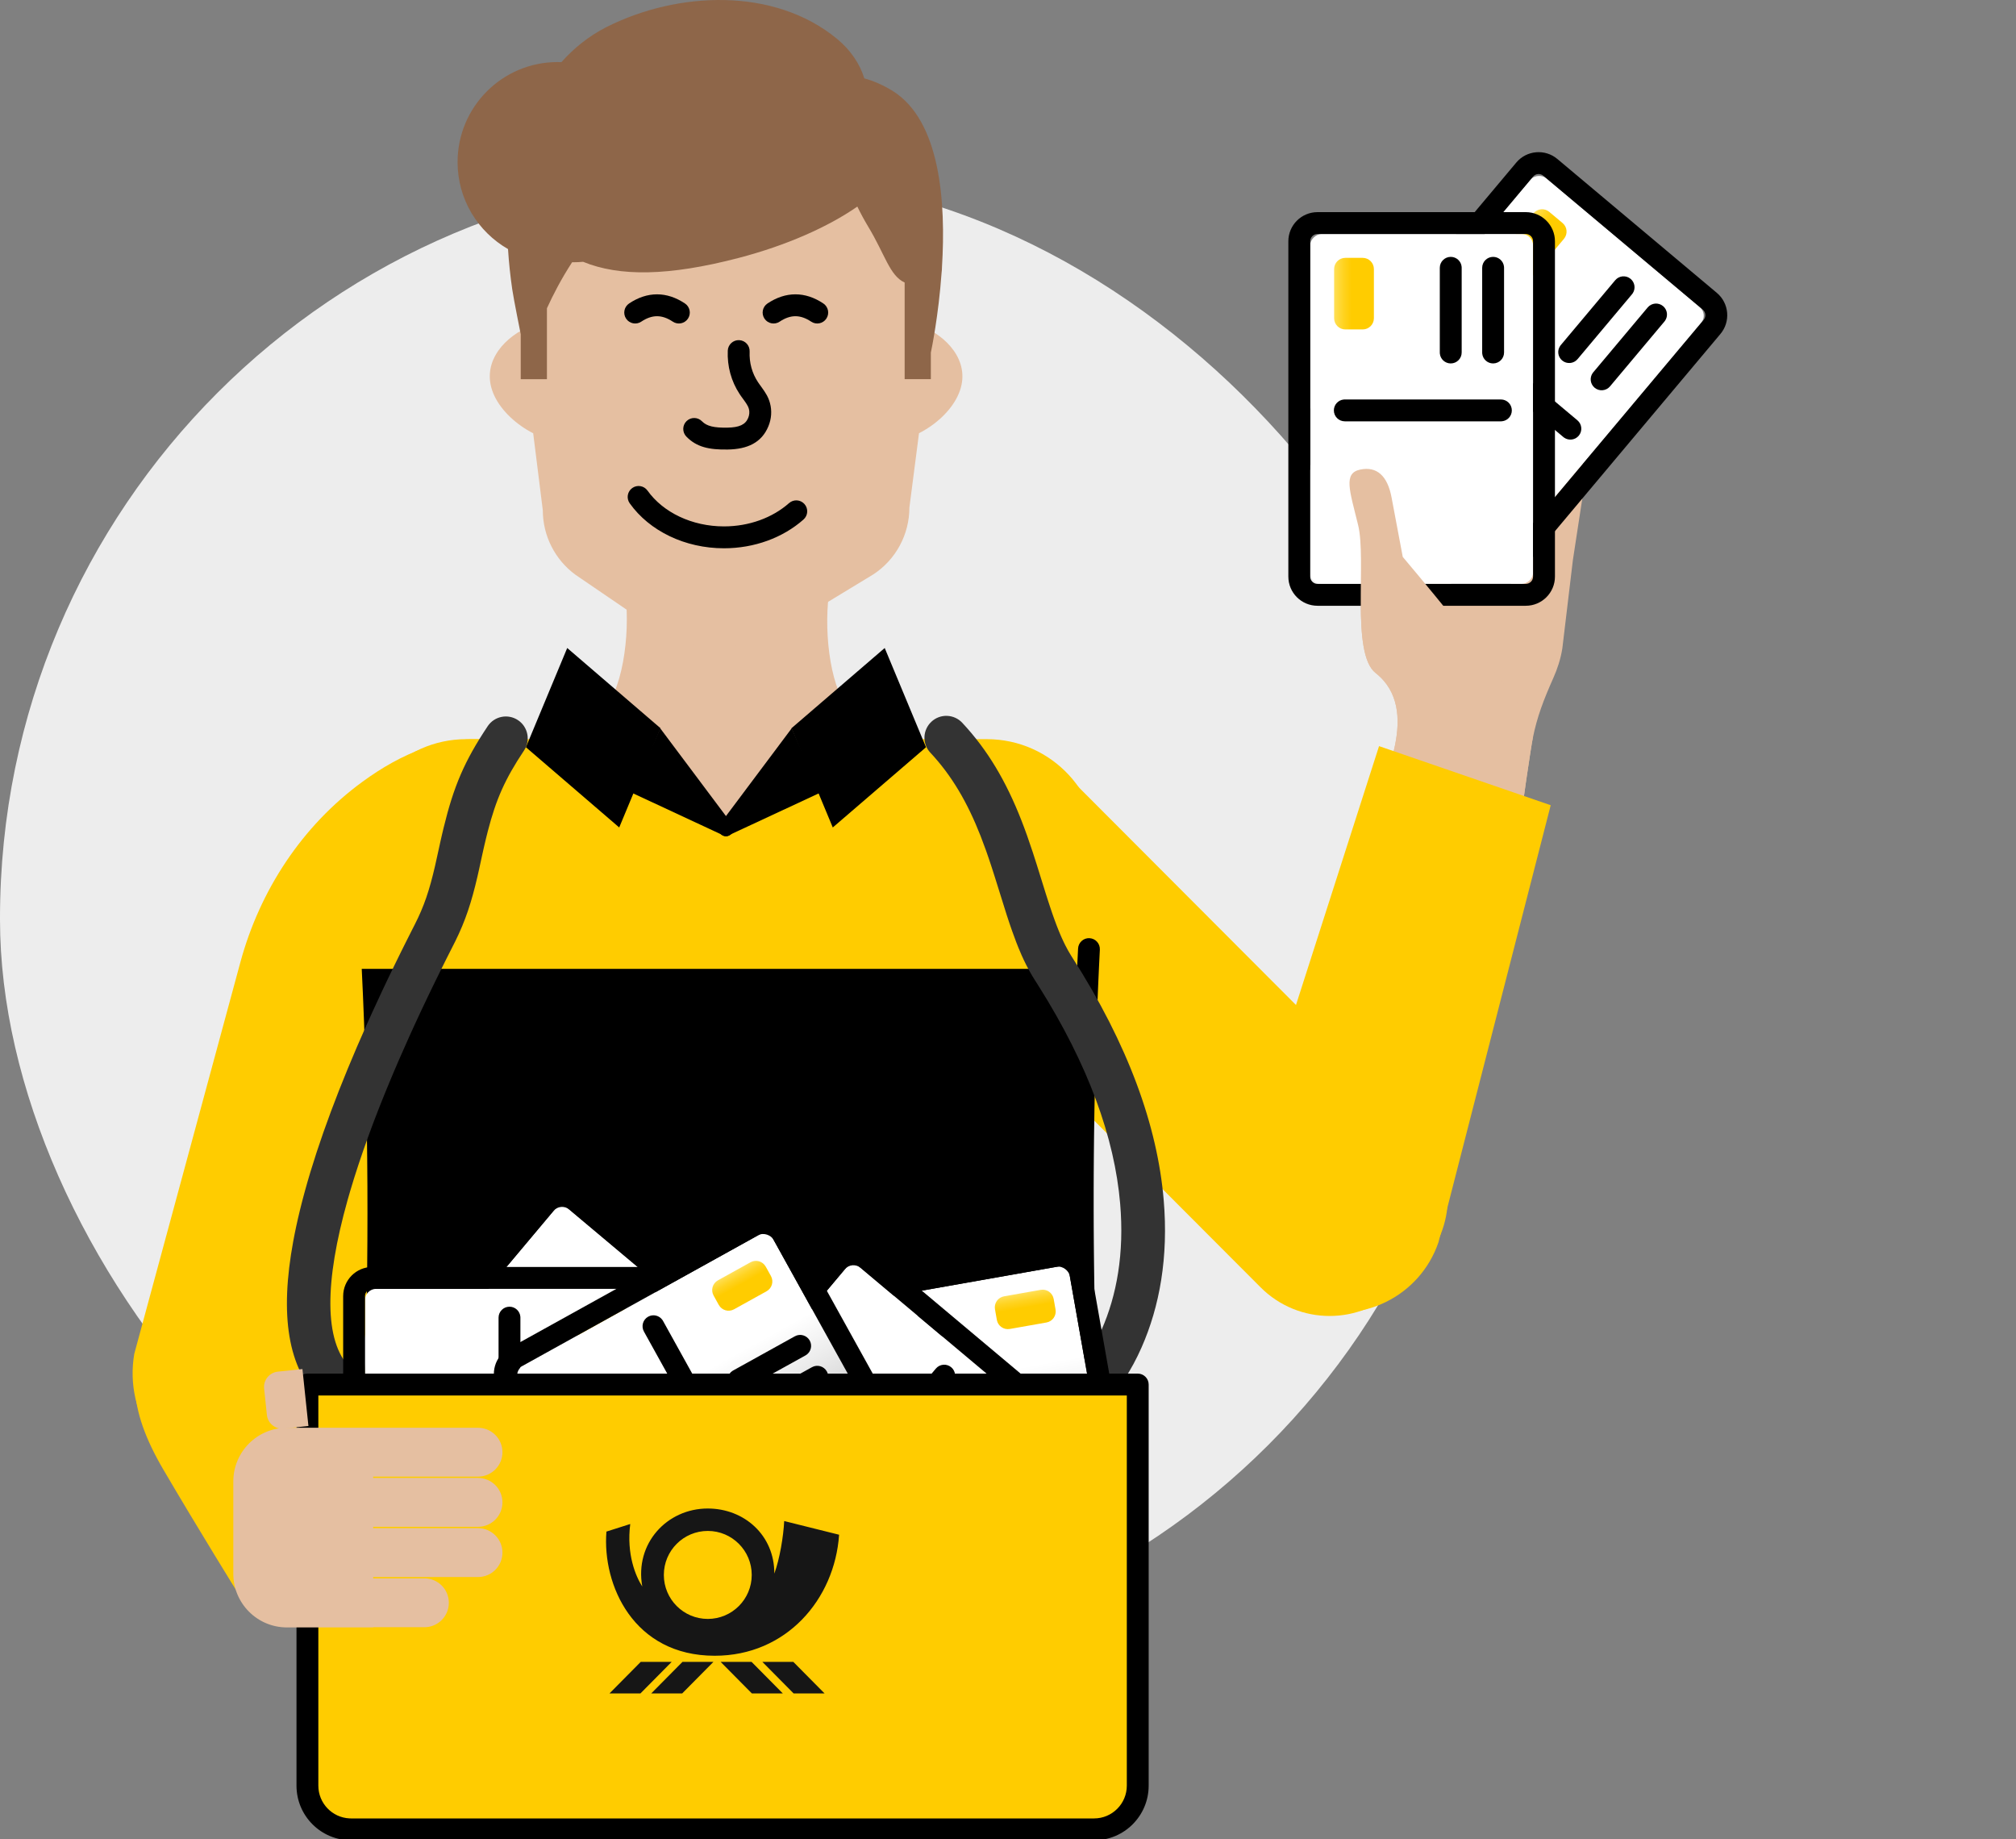 <svg height="197" viewBox="0 0 216 197" width="216" xmlns="http://www.w3.org/2000/svg" xmlns:xlink="http://www.w3.org/1999/xlink"><rect x="0" y="0" width="216" height="197" fill="#808080" stroke="none"/><linearGradient id="a" x1="50.001%" x2="50.001%" y1="-11.205%" y2="100.004%"><stop offset="0" stop-color="#fee679"/><stop offset=".169" stop-color="#ffdb44"/><stop offset=".314" stop-color="#ffd320"/><stop offset=".429" stop-color="#ffce0d"/><stop offset=".5" stop-color="#fc0"/></linearGradient><linearGradient id="b" x1="50%" x2="50%" y1="-4.812%" y2="104.812%"><stop offset=".5" stop-color="#fff"/><stop offset=".708" stop-color="#ececec"/><stop offset="1" stop-color="#ccc"/></linearGradient><g fill="none" fill-rule="evenodd"><rect fill="#ededed" fill-rule="nonzero" height="159.356" rx="79.599" width="159.198" y="18.748"/><g fill-rule="nonzero" transform="translate(49.026)"><path d="m40.84 74.088c-1.53-3.804-1.592-10.069-.437-13.178h-23.013c1.124 3.117 1.014 9.405-.585 13.225-1.818 4.343-7.593 3.5-12.447 6.773l4.916 7.304c8.959 13.295 28.375 13.717 37.895.82l5.993-8.116c-4.799-3.296-10.566-2.468-12.322-6.827z" fill="#e5bfa1"/><path d="m50.205 35.147c-.258-.125-.765-7.374-.765-7.374 0-7.179-5.814-12.998-12.986-12.998h-15.366c-7.172 0-12.986 5.82-12.986 12.998v7.093c-.25.07-.507.156-.765.273-2.606 1.234-4.94 4-3.387 7.273.78 1.648 2.404 3.109 4.152 4l1.03 8.249c0 2.726 1.303 5.296 3.496 6.905l7.671 5.234c4.409 3.234 10.356 3.382 14.929.383l9.318-5.656c2.411-1.578 3.863-4.273 3.863-7.155l1.03-7.968c1.748-.883 3.371-2.343 4.152-4 1.553-3.257-.788-6.023-3.387-7.257z" fill="#e5bfa1"/><path d="m18.716 52.277c.526-.376 1.257-.253 1.633.274 1.666 2.339 4.763 3.836 8.193 3.836 2.691 0 5.194-.922 6.974-2.495.485-.428 1.224-.382 1.652.103.428.485.382 1.226-.103 1.654-2.214 1.957-5.27 3.082-8.524 3.082-4.165 0-7.98-1.844-10.099-4.819-.375-.527-.253-1.259.274-1.634zm11.457-15.84c.646.028 1.147.574 1.119 1.221-.051 1.185.255 2.314.893 3.275l.169.244.155.214c.543.744.785 1.151.958 1.773.229.823.164 1.709-.167 2.502-.726 1.758-2.252 2.453-4.354 2.486-2.018.034-3.347-.267-4.435-1.387-.451-.464-.441-1.206.023-1.657.463-.451 1.204-.441 1.655.023.509.524 1.294.702 2.719.678 1.271-.02 1.932-.321 2.23-1.042.133-.32.159-.668.073-.975-.043-.154-.107-.297-.23-.493l-.12-.183-.153-.218-.324-.447-.152-.222c-.915-1.378-1.353-2.997-1.282-4.672.028-.647.574-1.148 1.22-1.121zm-8.803-4.909c1.024 0 2.026.335 2.99.978.538.359.683 1.086.325 1.625-.359.538-1.085.684-1.623.325-.597-.398-1.155-.584-1.692-.584-.537 0-1.095.186-1.692.584-.538.359-1.265.213-1.623-.325s-.213-1.266.325-1.625c.964-.643 1.967-.978 2.99-.978zm14.827 0c1.024 0 2.026.335 2.99.978.538.359.683 1.086.325 1.625-.359.538-1.085.684-1.623.325-.597-.398-1.155-.584-1.692-.584-.537 0-1.095.186-1.692.584-.538.359-1.265.213-1.623-.325-.359-.538-.213-1.266.325-1.625.964-.643 1.967-.978 2.99-.978z" fill="#000"/><path d="m46.622 9.743c-1.034-.639-2.051-1.077-3.043-1.346-.462-1.531-1.462-3.029-2.908-4.223-6.783-5.603-17.129-5.073-24.643-1.312-.034.017-.067.034-.101.05-1.874.959-3.463 2.238-4.799 3.744-.143-.008-.286-.008-.42-.008-5.917 0-10.708 4.804-10.708 10.719 0 3.988 2.177 7.463 5.404 9.313.092 1.447.244 2.886.454 4.324.16 1.094.908 4.796.908 4.796v4.821h2.807v-7.597c.63-1.38 1.521-3.13 2.698-4.93h.118c.361 0 .714-.017 1.059-.05 3.875 1.59 9.145 1.548 16.659-.412 5.127-1.338 9.582-3.323 12.725-5.502.336.698.723 1.413 1.151 2.129 1.824 3.012 2.303 5.267 3.917 6.007v10.348h2.807v-2.844c.076-.353.824-3.971 1.151-8.556.025-.185.042-.387.042-.606.429-6.89-.151-15.666-5.278-18.863z" fill="#8e6649"/></g><g transform="translate(14.208 8.432)"><g fill-rule="nonzero"><path d="m23.596 140.635 15.155-69.695c-5.104-.836-10.028 1.367-14.141 4.382-6.454 4.718-10.98 11.624-13.071 19.349l-11.362 41.925c-1.108 6.484 3.106 12.686 9.536 14.03 6.805 1.422 12.759-3.117 13.883-9.991z" fill="#fc0"/><path d="m91.515 70.745h-7.663l-20.212 9.304-20.212-9.304h-7.663c-6.984 0-12.502 5.952-11.955 12.92 2.474 31.293 1.561 75.022-2.739 98.723 28.328 5.781 56.804 5.781 85.124 0-4.3-23.7-5.205-67.43-2.739-98.723.562-6.976-4.955-12.92-11.94-12.92z" fill="#fc0"/><g transform="matrix(-1 0 0 1 201.792 0)"><g transform="matrix(.94 .342 -.342 .94 38.739 .014)"><path d="m19.385 42.055c.42 1.77 1.853 2.362 4.145 1.769 1.26-.328 6.255-1.597 6.255-1.597l-14.802 9.862c-.548.365-.895.912-1.023 1.505-.119.593-.018 1.222.338 1.751.703 1.04 2.118 1.313 3.205.638l-2.073 1.387c-1.068.712-1.352 2.153-.639 3.211.712 1.067 2.155 1.35 3.214.638l1.525-1.022c-1.068.712-1.352 2.153-.639 3.211.712 1.067 2.136 1.313 3.205.602l5.807-3.868c-.895.684-1.114 1.943-.493 2.873.648.976 1.972 1.195 2.967.529l7.405-4.936 8.108-5.027c.977-.657 1.781-1.432 2.42-2.162 1.781-2.043 3.059-3.366 4.986-4.789.712-.529 6.62-4.434 7.405-4.844l.018-.009c.685-.356 1.096-1.104 1.023-1.943-.109-1.359.128-2.472-1.908-5.5-2.155-3.211-4.647-5.126-5.843-5.555-.621-.228-1.287-.155-1.799.183l-.009.009c-1.315.657-6.611 8.274-12.354 5.365-3.022-1.532-11.405 4.27-15.176 5-3.78.748-5.698.894-5.269 2.719z" fill="#e5bfa1" transform="matrix(-.087 .996 -.996 -.087 87.484 12.899)"/><g transform="matrix(-.866 -.5 -.5 .866 50.762 22.875)"><rect fill="#fff" height="23.861" rx="1.2" width="37.458" x="2.341" y="2.343"/><path d="m30.784 4.9h5.262c.663 0 1.2.537 1.2 1.2v1.861c0 .663-.537 1.2-1.2 1.2h-5.262c-.663 0-1.2-.537-1.2-1.2v-1.861c0-.663.537-1.2 1.2-1.2z" fill="url(#a)"/><g fill="#000"><path d="m36.181 16.218c.646 0 1.171.525 1.171 1.172 0 .609-.464 1.11-1.058 1.166l-.113.005h-9.067c-.646 0-1.171-.525-1.171-1.172 0-.609.464-1.11 1.058-1.166l.113-.005zm0 4.538c.646 0 1.171.525 1.171 1.172 0 .609-.464 1.11-1.058 1.166l-.113.005h-9.067c-.646 0-1.171-.525-1.171-1.172 0-.609.464-1.11 1.058-1.166l.113-.005zm-15.265-15.882c.608 0 1.108.465 1.165 1.059l.005.113v16.713c0 .647-.524 1.172-1.171 1.172-.608 0-1.108-.465-1.165-1.059l-.005-.113v-16.713c0-.647.524-1.172 1.171-1.172z"/><path d="m39.019 0h-35.898c-1.724 0-3.122 1.399-3.122 3.125v22.299c0 1.726 1.398 3.125 3.122 3.125h35.898c1.724 0 3.122-1.399 3.122-3.125v-22.299c0-1.726-1.398-3.125-3.122-3.125zm0 2.343c.431 0 .78.35.78.781v22.299c0 .431-.349.781-.78.781h-35.898c-.431 0-.78-.35-.78-.781v-22.299c0-.431.349-.781.78-.781z"/></g></g><g transform="matrix(-.342 -.94 -.94 .342 56.142 39.619)"><rect fill="#fff" height="23.861" rx="1.2" width="37.458" x="2.341" y="2.343"/><path d="m30.784 4.9h5.262c.663 0 1.2.537 1.2 1.2v1.861c0 .663-.537 1.2-1.2 1.2h-5.262c-.663 0-1.2-.537-1.2-1.2v-1.861c0-.663.537-1.2 1.2-1.2z" fill="url(#a)"/><g fill="#000"><path d="m36.181 16.218c.646 0 1.171.525 1.171 1.172 0 .609-.464 1.11-1.058 1.166l-.113.005h-9.067c-.646 0-1.171-.525-1.171-1.172 0-.609.464-1.11 1.058-1.166l.113-.005zm0 4.538c.646 0 1.171.525 1.171 1.172 0 .609-.464 1.11-1.058 1.166l-.113.005h-9.067c-.646 0-1.171-.525-1.171-1.172 0-.609.464-1.11 1.058-1.166l.113-.005zm-15.265-15.882c.608 0 1.108.465 1.165 1.059l.005.113v16.713c0 .647-.524 1.172-1.171 1.172-.608 0-1.108-.465-1.165-1.059l-.005-.113v-16.713c0-.647.524-1.172 1.171-1.172z"/><path d="m39.019 0h-35.898c-1.724 0-3.122 1.399-3.122 3.125v22.299c0 1.726 1.398 3.125 3.122 3.125h35.898c1.724 0 3.122-1.399 3.122-3.125v-22.299c0-1.726-1.398-3.125-3.122-3.125zm0 2.343c.431 0 .78.35.78.781v22.299c0 .431-.349.781-.78.781h-35.898c-.431 0-.78-.35-.78-.781v-22.299c0-.431.349-.781.78-.781z"/></g></g><path d="m25.162 54.266c.42 1.77 1.853 2.362 4.145 1.769 1.26-.328 6.255-1.597 6.255-1.597 14.39 3.885 22.227 5.353 23.511 4.404.712-.529 6.62-4.434 7.405-4.844l.018-.009c.685-.356 1.096-1.104 1.023-1.943-.109-1.359.128-2.472-1.908-5.5-2.155-3.211-4.647-5.126-5.843-5.555-.621-.228-1.287-.155-1.799.183l-.009.009c-1.315.657-6.611 8.274-12.354 5.365-3.022-1.532-11.405 4.27-15.176 5-3.78.748-5.698.894-5.269 2.719z" fill="#e5bfa1" transform="matrix(-.087 .996 -.996 -.087 100.151 8.208)"/><path d="m64.334 109.17-27.298-39.87 15.116-12.233 29.615 38.199c3.769 4.796 2.989 11.741-1.756 15.576-4.799 3.875-11.815 3.125-15.678-1.672z" fill="#fc0"/></g><path d="m66.157 129.474-2.216-2.218c-4.081-4.085-4.089-10.71-.008-14.795l38.317-38.394c4.081-4.085 10.699-4.093 14.78-.008l2.216 2.218c4.081 4.085 4.089 10.71.008 14.795l-38.317 38.394c-4.081 4.085-10.699 4.093-14.78.008z" fill="#fc0"/></g><path d="m102.716 95.352c-1.462 29.764-.308 66.166 3.478 87.037-28.32 5.781-56.796 5.781-85.124 0 3.786-20.87 4.947-57.272 3.48-87.037z" fill="#000"/><path d="m102.524 92.065c.646.033 1.142.584 1.109 1.23-.032.621-.063 1.244-.092 1.869l-.085 1.881-.078 1.892c-.012.316-.025.633-.037.95l-.068 1.906-.061 1.914c-.01.32-.019.64-.028.96l-.073 2.889c-.007.322-.014.644-.021.966l-.037 1.935c-.006.323-.011.646-.016.969l-.027 1.94-.02 1.942-.013 1.943-.007 1.943-0 1.941.006 1.939.013 1.936.02 1.932.026 1.927.033 1.921.039 1.913.046 1.905c.008.317.017.633.025.949l.055 1.891c.01.314.02.628.03.941l.065 1.874.071 1.861c.012.309.025.618.038.926l.081 1.841.087 1.826.093 1.81c.016.3.032.6.049.899l.102 1.784.109 1.765.115 1.746.121 1.725c.021.286.042.57.063.854l.13 1.692.136 1.669.142 1.644.148 1.619c.025.268.051.534.076.8l.157 1.579c.027.261.054.521.081.779l.166 1.537c.028.254.056.506.085.757l.175 1.492.18 1.461.186 1.429c.063.471.127.937.192 1.396l.198 1.362c.234 1.569.48 3.066.737 4.485.114.627-.294 1.23-.918 1.357-29.057 5.929-56.555 6.149-84.507.445-.633-.129-1.042-.748-.913-1.382s.747-1.043 1.381-.914c26.971 5.504 53.508 5.429 81.496-.031l.958-.189-.124-.733-.205-1.263-.2-1.297c-.033-.219-.065-.439-.098-.661l-.191-1.346c-.031-.227-.063-.455-.094-.685l-.183-1.393-.178-1.423-.172-1.453-.167-1.481c-.027-.249-.054-.499-.081-.751l-.158-1.522-.152-1.548-.147-1.573-.141-1.597c-.023-.268-.046-.537-.068-.807l-.133-1.631-.127-1.653-.121-1.674-.115-1.694-.109-1.713-.104-1.731-.098-1.748-.092-1.764-.086-1.779-.08-1.793-.074-1.807-.068-1.819c-.011-.304-.021-.609-.032-.914l-.059-1.836-.053-1.846-.047-1.855-.041-1.863-.035-1.87-.028-1.876-.031-2.824-.017-2.833-.004-1.892.003-1.894.009-1.894.015-1.894.022-1.893.028-1.891.034-1.887.041-1.883c.007-.313.015-.627.023-.94l.051-1.875.057-1.869.098-2.789c.012-.309.024-.617.036-.926l.077-1.844.083-1.834.091-1.851c.033-.646.583-1.143 1.229-1.11zm-39.454-11.117-9.583-4.46 3.043-6.905 7.765 10.366c.414.781-.546 1.57-1.225 1z" fill="#000"/><path d="m52.137 80.205-9.996-8.593 4.424-10.631 9.997 8.593z" fill="#000"/><path d="m64.077 80.947 9.583-4.46-3.043-6.905-7.765 10.366c-.414.781.546 1.57 1.225 1z" fill="#000"/><path d="m75.018 80.205 9.989-8.593-4.425-10.631-9.989 8.593z" fill="#000"/><path d="m19.655 132.84 17.324 22.294-25.675 7.116s-4.214-6.788-8.007-13.256c-3.793-6.468-4.339-11.71.109-16.162 4.487-4.484 11.76-4.484 16.248.008z" fill="#fc0"/><path d="m38.045 69.357c.718-1.076 2.172-1.365 3.247-.646 1.075.719 1.364 2.174.646 3.251-2.03 3.041-2.993 5.206-3.886 8.666l-.178.71-.178.748c-.03.128-.06.258-.089.39l-.181.813-.276 1.275-.194.863c-.647 2.793-1.296 4.775-2.39 6.98l-.855 1.689-.671 1.344-.655 1.331-.638 1.317c-.105.218-.209.436-.313.654l-.613 1.297-.595 1.283-.578 1.268c-.38.841-.748 1.671-1.104 2.492l-.525 1.223-.507 1.207c-.166.4-.329.796-.489 1.19l-.471 1.174c-.077.194-.153.388-.228.581l-.443 1.148c-.072.19-.144.379-.214.568l-.414 1.122c-.743 2.04-1.389 3.99-1.935 5.838l-.288.998c-2.452 8.728-2.544 15.076.26 17.942l.162.159c.943.885.991 2.368.107 3.312-.884.944-2.366.992-3.309.107-3.68-3.453-4.486-9.28-3.039-17.125l.152-.791c.053-.266.109-.534.167-.805l.182-.818c.063-.275.128-.552.196-.831l.211-.844c.036-.142.073-.284.111-.427l.232-.864c1.472-5.352 3.738-11.372 6.623-17.827l.628-1.39c.319-.698.644-1.401.976-2.108l.673-1.421.691-1.432.708-1.443c.119-.241.24-.483.361-.725l.734-1.459c.124-.244.248-.488.373-.733.998-1.954 1.572-3.671 2.174-6.278l.354-1.602.191-.875.189-.833.189-.794c1.071-4.395 2.196-7.088 4.719-10.867zm47.536-.475c.944-.885 2.425-.836 3.309.109 2.744 2.933 4.71 6.3 6.333 10.439.417 1.063.807 2.162 1.219 3.417l.431 1.342.985 3.161.222.693.213.65.206.61c.034.098.067.195.101.291l.198.554c.065.179.13.352.194.52l.191.489c.063.158.126.311.189.46l.189.434c.063.141.126.277.19.41l.192.389c.194.38.392.732.601 1.069l.105.167c6.025 9.396 9.147 18.081 9.824 26.01.524 6.138-.436 11.428-2.373 15.815-.559 1.266-1.163 2.366-1.773 3.299-.085.13-.167.252-.245.365l-.223.315c-.035.048-.069.094-.102.138l-.184.239-.156.188c-.846.979-2.324 1.086-3.302.24-.94-.814-1.076-2.214-.333-3.19l.162-.199.16-.215.141-.202.166-.248c.473-.723.954-1.598 1.406-2.623 1.628-3.687 2.446-8.192 1.991-13.522-.597-6.997-3.358-14.783-8.765-23.352l-.334-.526c-.456-.711-.858-1.44-1.241-2.252l-.227-.498c-.113-.255-.224-.518-.336-.791l-.222-.562c-.148-.384-.297-.789-.449-1.219l-.23-.664c-.039-.114-.078-.229-.117-.347l-.239-.725-1.239-3.956-.267-.836-.146-.45-.286-.856-.281-.808c-.187-.524-.373-1.023-.564-1.511-1.422-3.626-3.096-6.493-5.392-8.947-.884-.945-.835-2.428.109-3.312z" fill="#333"/></g><g transform="translate(17.559 117.047)"><g fill-rule="nonzero"><g transform="matrix(.985 -.174 .174 .985 49.183 13.54)"><rect fill="url(#b)" height="19.884" rx="1.2" width="31.215" x="2.341" y="2.343"/><path d="m26.243 4.474h3.985c.663 0 1.2.537 1.2 1.2v1.151c0 .663-.537 1.2-1.2 1.2h-3.985c-.663 0-1.2-.537-1.2-1.2v-1.151c0-.663.537-1.2 1.2-1.2z" fill="url(#a)"/><g fill="#000"><path d="m30.541 13.71c.646 0 1.171.525 1.171 1.172 0 .609-.464 1.11-1.058 1.166l-.113.005h-7.556c-.646 0-1.171-.525-1.171-1.172 0-.609.464-1.11 1.058-1.166l.113-.005zm0 3.782c.646 0 1.171.525 1.171 1.172 0 .609-.464 1.11-1.058 1.166l-.113.005h-7.556c-.646 0-1.171-.525-1.171-1.172 0-.609.464-1.11 1.058-1.166l.113-.005zm-12.721-13.235c.608 0 1.108.465 1.165 1.059l.005.113v13.928c0 .647-.524 1.172-1.171 1.172-.608 0-1.108-.465-1.165-1.059l-.005-.113v-13.928c0-.647.524-1.172 1.171-1.172z"/><path d="m32.776 0h-29.654c-1.724 0-3.122 1.399-3.122 3.125v18.322c0 1.726 1.398 3.125 3.122 3.125h29.654c1.724 0 3.122-1.399 3.122-3.125v-18.322c0-1.726-1.398-3.125-3.122-3.125zm0 2.343c.431 0 .78.35.78.781v18.322c0 .431-.349.781-.78.781h-29.654c-.431 0-.78-.35-.78-.781v-18.322c0-.431.349-.781.78-.781z"/></g></g><g transform="matrix(.766 .643 -.643 .766 28.022 .011)"><rect fill="url(#b)" height="19.884" rx="1.2" width="31.215" x="2.341" y="2.343"/><path d="m26.243 4.474h3.985c.663 0 1.2.537 1.2 1.2v1.151c0 .663-.537 1.2-1.2 1.2h-3.985c-.663 0-1.2-.537-1.2-1.2v-1.151c0-.663.537-1.2 1.2-1.2z" fill="url(#a)"/><g fill="#000"><path d="m30.541 13.71c.646 0 1.171.525 1.171 1.172 0 .609-.464 1.11-1.058 1.166l-.113.005h-7.556c-.646 0-1.171-.525-1.171-1.172 0-.609.464-1.11 1.058-1.166l.113-.005zm0 3.782c.646 0 1.171.525 1.171 1.172 0 .609-.464 1.11-1.058 1.166l-.113.005h-7.556c-.646 0-1.171-.525-1.171-1.172 0-.609.464-1.11 1.058-1.166l.113-.005zm-12.721-13.235c.608 0 1.108.465 1.165 1.059l.005.113v13.928c0 .647-.524 1.172-1.171 1.172-.608 0-1.108-.465-1.165-1.059l-.005-.113v-13.928c0-.647.524-1.172 1.171-1.172z"/><path d="m32.776 0h-29.654c-1.724 0-3.122 1.399-3.122 3.125v18.322c0 1.726 1.398 3.125 3.122 3.125h29.654c1.724 0 3.122-1.399 3.122-3.125v-18.322c0-1.726-1.398-3.125-3.122-3.125zm0 2.343c.431 0 .78.35.78.781v18.322c0 .431-.349.781-.78.781h-29.654c-.431 0-.78-.35-.78-.781v-18.322c0-.431.349-.781.78-.781z"/></g></g><g transform="matrix(.766 .643 -.643 .766 59.238 6.261)"><rect fill="url(#b)" height="19.884" rx="1.2" width="31.215" x="2.341" y="2.343"/><path d="m26.243 4.474h3.985c.663 0 1.2.537 1.2 1.2v1.151c0 .663-.537 1.2-1.2 1.2h-3.985c-.663 0-1.2-.537-1.2-1.2v-1.151c0-.663.537-1.2 1.2-1.2z" fill="url(#a)"/><g fill="#000"><path d="m30.541 13.71c.646 0 1.171.525 1.171 1.172 0 .609-.464 1.11-1.058 1.166l-.113.005h-7.556c-.646 0-1.171-.525-1.171-1.172 0-.609.464-1.11 1.058-1.166l.113-.005zm0 3.782c.646 0 1.171.525 1.171 1.172 0 .609-.464 1.11-1.058 1.166l-.113.005h-7.556c-.646 0-1.171-.525-1.171-1.172 0-.609.464-1.11 1.058-1.166l.113-.005zm-12.721-13.235c.608 0 1.108.465 1.165 1.059l.005.113v13.928c0 .647-.524 1.172-1.171 1.172-.608 0-1.108-.465-1.165-1.059l-.005-.113v-13.928c0-.647.524-1.172 1.171-1.172z"/><path d="m32.776 0h-29.654c-1.724 0-3.122 1.399-3.122 3.125v18.322c0 1.726 1.398 3.125 3.122 3.125h29.654c1.724 0 3.122-1.399 3.122-3.125v-18.322c0-1.726-1.398-3.125-3.122-3.125zm0 2.343c.431 0 .78.35.78.781v18.322c0 .431-.349.781-.78.781h-29.654c-.431 0-.78-.35-.78-.781v-18.322c0-.431.349-.781.78-.781z"/></g></g><g transform="translate(5.001 10.237)"><rect fill="url(#b)" height="19.884" rx="1.2" width="31.215" x="2.341" y="2.343"/><path d="m26.243 4.474h3.985c.663 0 1.2.537 1.2 1.2v1.151c0 .663-.537 1.2-1.2 1.2h-3.985c-.663 0-1.2-.537-1.2-1.2v-1.151c0-.663.537-1.2 1.2-1.2z" fill="url(#a)"/><g fill="#000"><path d="m30.541 13.71c.646 0 1.171.525 1.171 1.172 0 .609-.464 1.11-1.058 1.166l-.113.005h-7.556c-.646 0-1.171-.525-1.171-1.172 0-.609.464-1.11 1.058-1.166l.113-.005zm0 3.782c.646 0 1.171.525 1.171 1.172 0 .609-.464 1.11-1.058 1.166l-.113.005h-7.556c-.646 0-1.171-.525-1.171-1.172 0-.609.464-1.11 1.058-1.166l.113-.005zm-12.721-13.235c.608 0 1.108.465 1.165 1.059l.005.113v13.928c0 .647-.524 1.172-1.171 1.172-.608 0-1.108-.465-1.165-1.059l-.005-.113v-13.928c0-.647.524-1.172 1.171-1.172z"/><path d="m32.776 0h-29.654c-1.724 0-3.122 1.399-3.122 3.125v18.322c0 1.726 1.398 3.125 3.122 3.125h29.654c1.724 0 3.122-1.399 3.122-3.125v-18.322c0-1.726-1.398-3.125-3.122-3.125zm0 2.343c.431 0 .78.35.78.781v18.322c0 .431-.349.781-.78.781h-29.654c-.431 0-.78-.35-.78-.781v-18.322c0-.431.349-.781.78-.781z"/></g></g><g transform="matrix(.875 -.485 .485 .875 20.024 20.479)"><rect fill="url(#b)" height="19.884" rx="1.2" width="31.215" x="2.341" y="2.343"/><path d="m26.243 4.474h3.985c.663 0 1.2.537 1.2 1.2v1.151c0 .663-.537 1.2-1.2 1.2h-3.985c-.663 0-1.2-.537-1.2-1.2v-1.151c0-.663.537-1.2 1.2-1.2z" fill="url(#a)"/><g fill="#000"><path d="m30.541 13.71c.646 0 1.171.525 1.171 1.172 0 .609-.464 1.11-1.058 1.166l-.113.005h-7.556c-.646 0-1.171-.525-1.171-1.172 0-.609.464-1.11 1.058-1.166l.113-.005zm0 3.782c.646 0 1.171.525 1.171 1.172 0 .609-.464 1.11-1.058 1.166l-.113.005h-7.556c-.646 0-1.171-.525-1.171-1.172 0-.609.464-1.11 1.058-1.166l.113-.005zm-12.721-13.235c.608 0 1.108.465 1.165 1.059l.005.113v13.928c0 .647-.524 1.172-1.171 1.172-.608 0-1.108-.465-1.165-1.059l-.005-.113v-13.928c0-.647.524-1.172 1.171-1.172z"/><path d="m32.776 0h-29.654c-1.724 0-3.122 1.399-3.122 3.125v18.322c0 1.726 1.398 3.125 3.122 3.125h29.654c1.724 0 3.122-1.399 3.122-3.125v-18.322c0-1.726-1.398-3.125-3.122-3.125zm0 2.343c.431 0 .78.35.78.781v18.322c0 .431-.349.781-.78.781h-29.654c-.431 0-.78-.35-.78-.781v-18.322c0-.431.349-.781.78-.781z"/></g></g></g><path d="m1.171 22.831h88.963v40.451c0 3.976-3.224 7.2-7.2 7.2h-74.563c-3.976 0-7.2-3.224-7.2-7.2z" fill="#fc0"/><path d="m90.134 21.659h-88.963c-.646 0-1.171.525-1.171 1.172v42.964c0 3.236 2.62 5.859 5.853 5.859h79.599c3.232 0 5.853-2.623 5.853-5.859v-42.964c0-.647-.524-1.172-1.171-1.172zm-87.793 2.343h86.622v41.793c0 1.941-1.572 3.515-3.512 3.515h-79.599l-.165-.004c-1.863-.086-3.346-1.625-3.346-3.511z" fill="#000" fill-rule="nonzero"/><path d="m41.357 52.539h3.316l-3.349 3.381h-3.316zm-4.473 0-3.349 3.381h3.316l3.349-3.381zm8.558 0 3.349 3.381h3.316l-3.349-3.381zm4.473 0 3.349 3.381h3.316l-3.349-3.381zm-5.109-.655c-8.692-.003-12.052-7.567-11.6-13.3l2.553-.813c-.415 3.262.594 5.615 1.289 6.693-.828-4.614 2.651-8.35 7.007-8.353 3.918-.003 7.158 2.861 7.143 6.97.574-1.568.974-3.956 1.057-5.627l5.882 1.466c-.47 6.912-5.649 12.967-13.332 12.964zm3.97-8.658c0-2.603-2.108-4.713-4.708-4.713-2.6 0-4.708 2.11-4.708 4.713 0 2.603 2.108 4.713 4.708 4.713 2.6 0 4.708-2.11 4.708-4.713z" fill="#161616" fill-rule="nonzero"/></g><path d="m18.453 144.502-2.653 0c-.913 0-1.647-.742-1.646-1.648l0-2.836c0-.914.742-1.648 1.647-1.648l2.653-0z" fill="#e5bfa1" fill-rule="nonzero" transform="matrix(.995 -.105 .105 .995 -14.695 2.479)"/><path d="m37.011 155.118c1.444 0 2.614-1.172 2.614-2.617 0-1.445-1.171-2.617-2.614-2.617h-11.237v-.141h11.237c1.444 0 2.614-1.172 2.614-2.617s-1.171-2.617-2.614-2.617h-11.237-7.562-1.678c-3.168 0-5.744 2.57-5.744 5.749v9.889c0 3.171 2.567 5.749 5.744 5.749h9.24v-.023h5.494c1.444 0 2.614-1.172 2.614-2.617 0-1.445-1.171-2.617-2.614-2.617h-5.494v-.141h11.237c1.444 0 2.614-1.172 2.614-2.617s-1.171-2.617-2.614-2.617h-11.237v-.148z" fill="#e5bfa1" fill-rule="nonzero"/></g></g></svg>